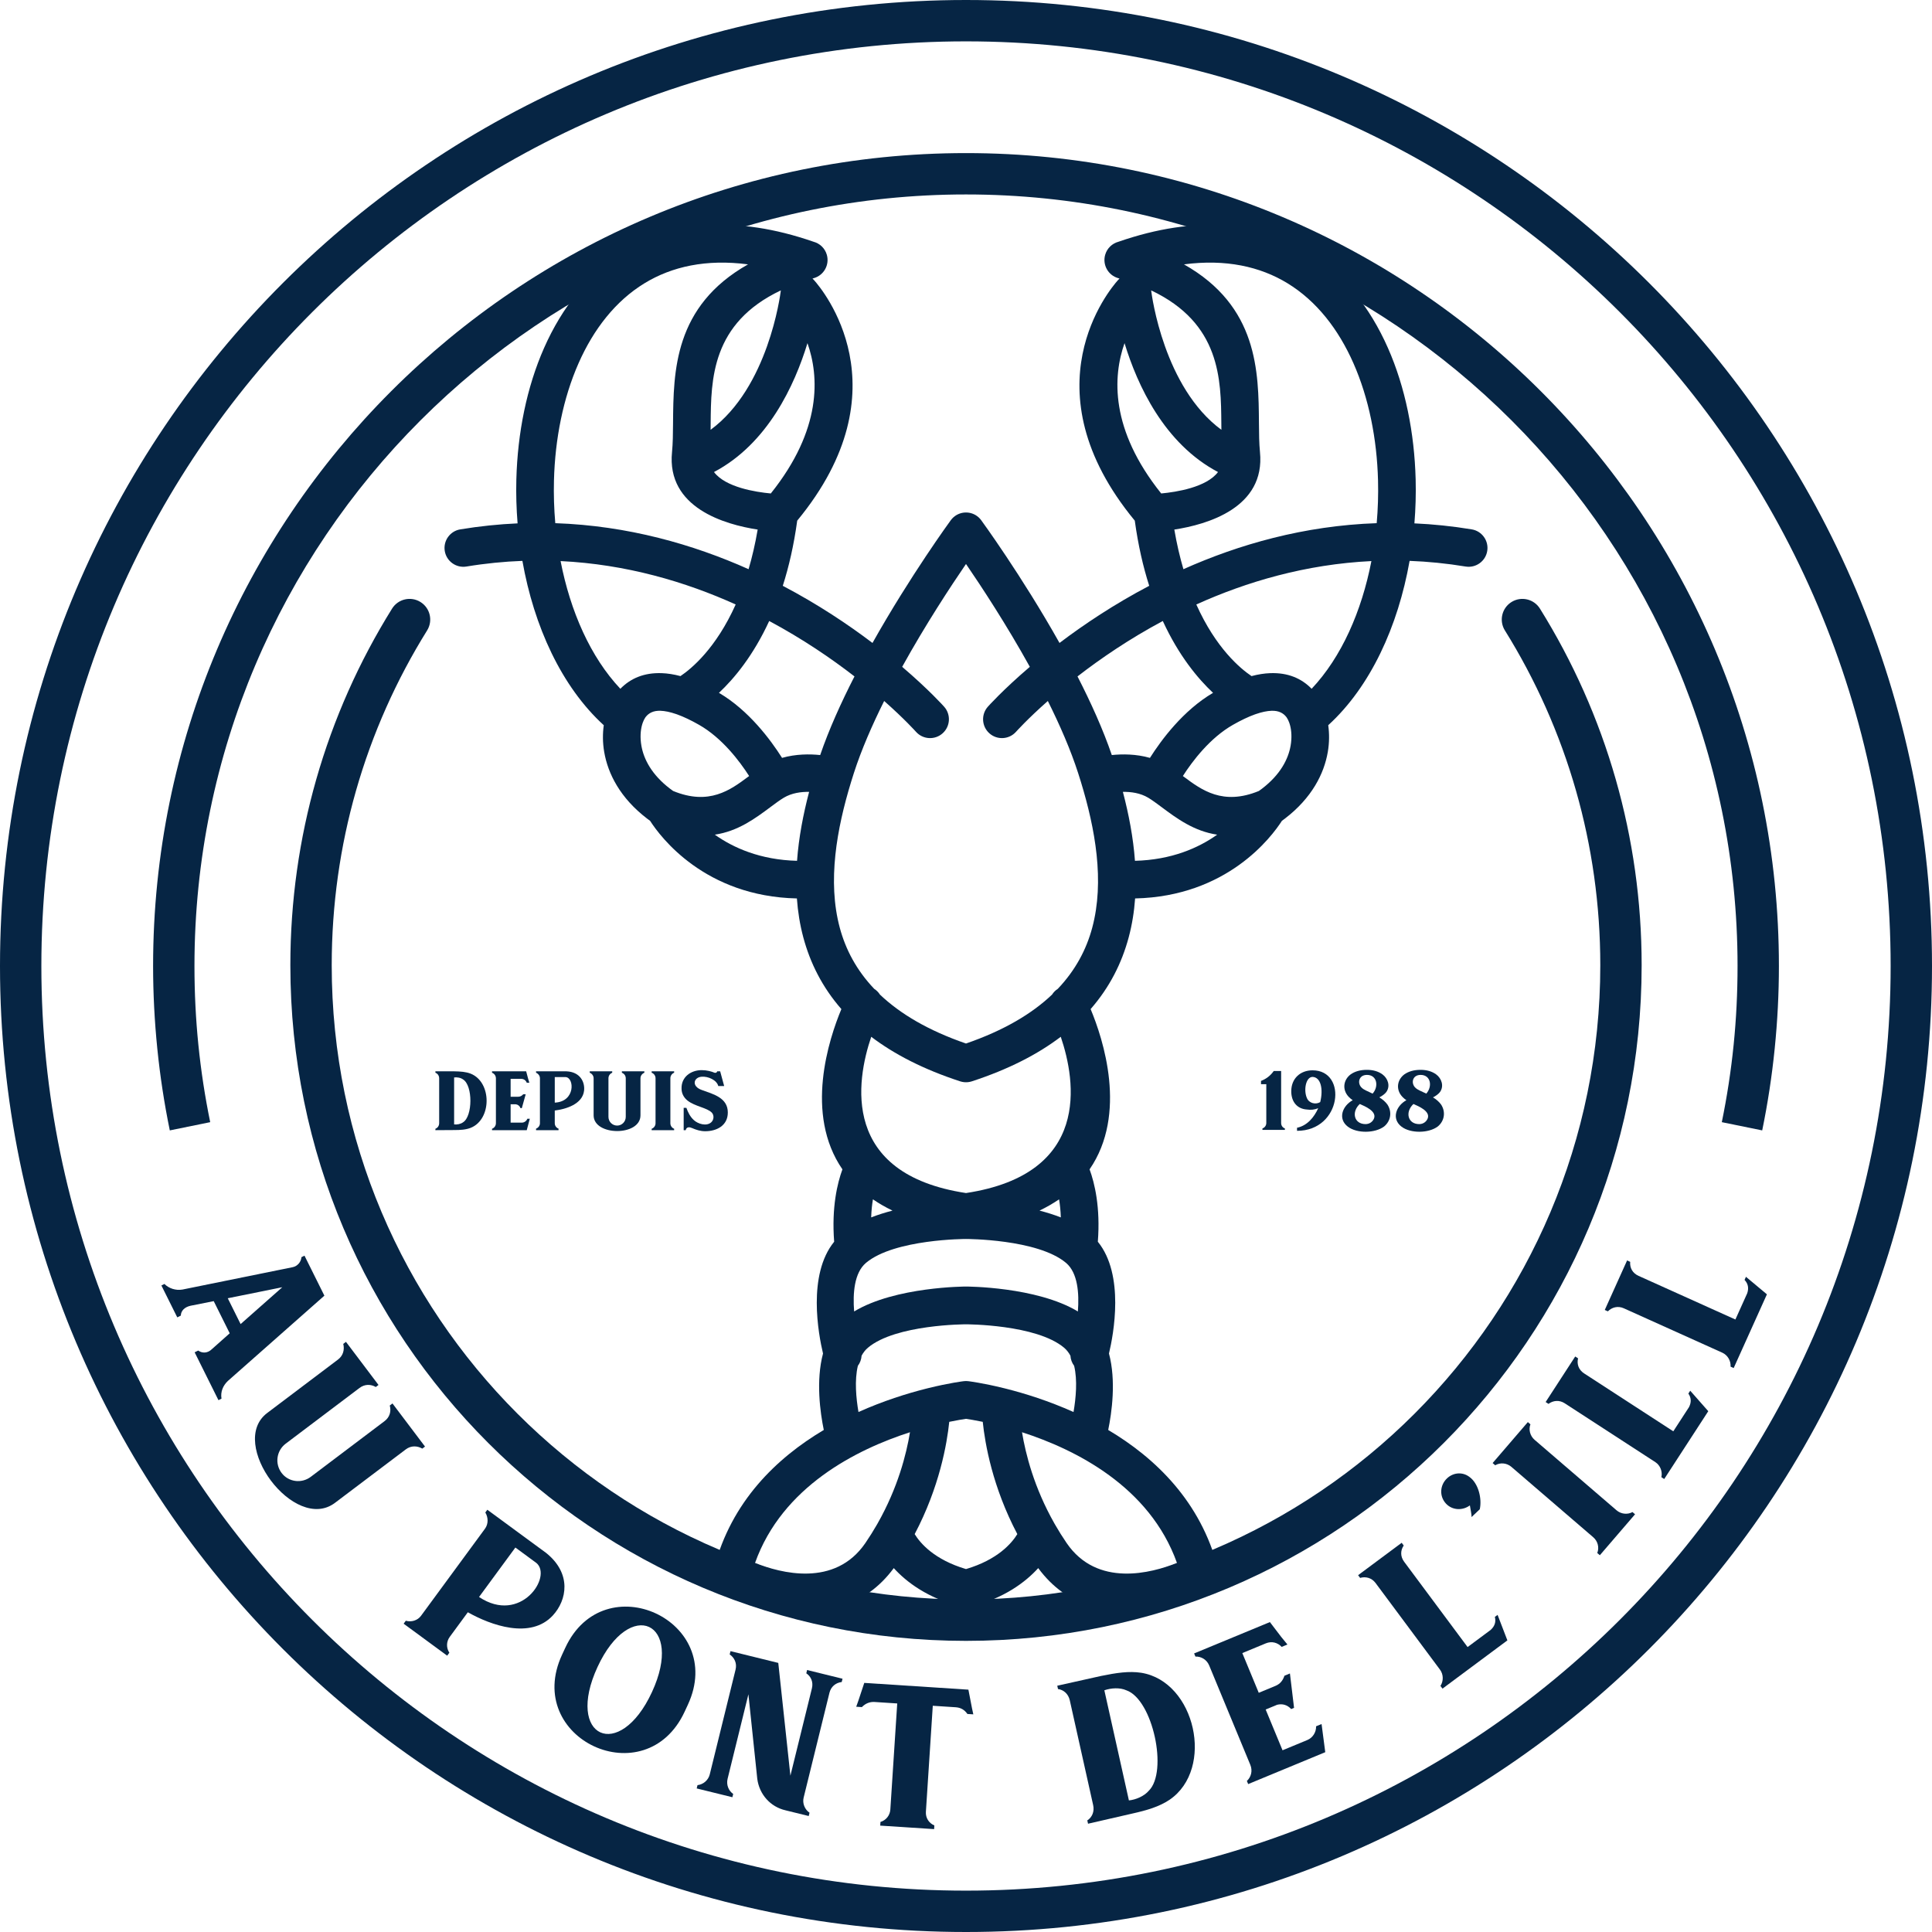 <svg xmlns="http://www.w3.org/2000/svg" id="Calque_2" viewBox="0 0 1434.746 1434.746"><defs><style>.cls-1{fill:#062544;}.cls-2{fill:none;}</style></defs><g id="Layer_1"><path class="cls-1" d="M1117.565,468.185c-4.472-7.189-2.27-16.644,4.92-21.117,7.189-4.473,16.644-2.27,21.117,4.919,24.333,39.086,43.44,81.744,56.339,126.991,12.493,43.824,19.182,90.06,19.182,137.816,0,138.551-56.161,263.989-146.96,354.789-90.8,90.8-216.239,146.96-354.79,146.96s-263.991-56.161-354.79-146.96c-90.799-90.799-146.96-216.236-146.96-354.789,0-47.756,6.689-93.992,19.182-137.816,12.899-45.247,32.006-87.905,56.339-126.991,4.473-7.189,13.928-9.392,21.117-4.919,7.19,4.473,9.392,13.928,4.92,21.117-22.816,36.649-40.743,76.686-52.86,119.192-11.712,41.083-17.982,84.499-17.982,129.417,0,130.074,52.722,247.834,137.961,333.072,85.238,85.239,203,137.961,333.073,137.961s247.835-52.722,333.073-137.961c85.239-85.238,137.961-202.998,137.961-333.072,0-44.918-6.27-88.334-17.982-129.417-12.117-42.506-30.044-82.543-52.86-119.192"></path><path class="cls-1" d="M1202.914,231.832c-124.259-124.26-295.924-201.116-485.541-201.116S356.09,107.572,231.832,231.832C107.572,356.09,30.716,527.756,30.716,717.373s76.856,361.282,201.116,485.541c124.258,124.26,295.924,201.116,485.541,201.116s361.282-76.856,485.541-201.116c124.26-124.259,201.116-295.924,201.116-485.541s-76.856-361.283-201.116-485.541M717.373,0c198.095,0,377.439,80.296,507.258,210.115,129.819,129.818,210.115,309.163,210.115,507.258s-80.296,377.439-210.115,507.258c-129.819,129.819-309.163,210.115-507.258,210.115s-377.44-80.296-507.258-210.115C80.296,1094.812,0,915.468,0,717.373S80.296,339.933,210.115,210.115C339.933,80.296,519.278,0,717.373,0Z"></path><path class="cls-1" d="M126.098,839.463c-4.084-19.88-7.193-40.112-9.27-60.639-2.074-20.497-3.137-41.002-3.137-61.451,0-166.7,67.571-317.621,176.816-426.866,109.245-109.245,260.166-176.816,426.866-176.816s317.621,67.571,426.866,176.816c109.245,109.245,176.816,260.166,176.816,426.866,0,20.449-1.063,40.954-3.137,61.451-2.077,20.527-5.186,40.759-9.27,60.639l-29.997-6.119c3.871-18.844,6.82-38.036,8.792-57.521,1.914-18.925,2.896-38.422,2.896-58.45,0-158.223-64.131-301.465-167.816-405.15-103.685-103.685-246.928-167.816-405.15-167.816s-301.465,64.131-405.15,167.816c-103.685,103.685-167.816,246.927-167.816,405.15,0,20.028.982,39.525,2.896,58.45,1.972,19.485,4.921,38.677,8.792,57.521l-29.997,6.119Z"></path><path class="cls-1" d="M122.112,953.5c3.281,3.293,8.348,4.994,13.328,4.158l82.02-16.648c3.383-.744,6.111-3.744,6.4-7.406l2.258-1.121,14.779,29.705-71.689,63.345c-3.668,3.468-5.557,8.159-4.721,13.14l-2.258,1.121-17.678-35.533,2.633-1.311c2.906,2.072,6.943,2.174,10.238-1.107l13.17-11.713-11.879-23.877-17.287,3.439c-4.418,1.025-7.051,3.744-7.152,7.311l-2.633,1.311-11.785-23.689,2.256-1.123ZM178.682,983.289l30.953-27.361-40.494,8.184,9.541,19.178Z"></path><path class="cls-1" d="M281.085,1028.496l-2.012,1.518c-3.744-2.173-8.238-2.201-12.092.709l-54.809,41.372c-6.871,5.188-8.227,14.894-3.039,21.766,5.061,6.704,14.766,8.06,21.639,2.873l54.807-41.372c3.855-2.91,5.059-7.24,3.869-11.604l2.012-1.52,24.166,32.014-2.012,1.518c-3.744-2.172-8.365-2.368-12.221.543l-52.627,39.727c-30.002,22.646-80.021-44.312-50.355-66.707l52.627-39.727c3.855-2.91,4.934-7.408,3.871-11.605l2.012-1.518,24.164,32.014Z"></path><path class="cls-1" d="M404.387,1152.375l1.186.869c19.182,15.391,15.43,35.043,5,46.404-16.619,18.018-46.213,7.225-63.15-2.35l-13.426,18.279c-2.611,3.554-2.648,8.217-.303,11.763l-1.615,2.2-32.328-23.744,1.615-2.199c4.088,1.177,8.695-.129,11.305-3.684l47.486-64.653c2.609-3.554,2.479-8.341.258-12.058l1.49-2.031,42.482,31.203ZM382.727,1149.231l-26.977,36.729c30.951,20.648,54.742-15.291,42.547-25.291l-15.57-11.438Z"></path><path class="cls-1" d="M419.753,1223.762c28.854-62.311,119.938-20.131,91.084,42.18l-2.383,5.145c-28.943,62.502-120.027,20.322-91.086-42.18l2.385-5.145ZM484.155,1256.594c24.09-52.02-16.307-70.727-40.396-18.707-24.268,52.402,16.217,70.918,40.396,18.707Z"></path><path class="cls-1" d="M540.323,1321.022c-1.055,4.281.643,8.809,4.166,11.19l-.604,2.446-26.508-6.527.604-2.447c4.225-.473,8.033-3.645,9.088-7.927l19.184-77.893c1.154-4.69-.846-8.86-4.369-11.241l.604-2.447,35.48,8.738,9.004,83.754,15.969-64.844c1.154-4.689-.643-8.809-4.166-11.19l.604-2.446,26.305,6.477-.604,2.447c-4.227.474-7.934,3.237-9.09,7.926l-19.182,77.895c-1.055,4.281.846,8.859,4.367,11.24l-.602,2.447-17.129-4.219c-11.469-2.607-19.549-11.951-21.066-23.355l-6.586-62.828-15.469,62.805Z"></path><path class="cls-1" d="M719.157,1254.779l2.678,13.853.971,4.481-4.4-.285c-2.113-3.083-4.953-4.742-8.725-4.986l-16.975-1.104-5.119,78.793c-.287,4.4,2.193,8.35,6.287,10.089l-.176,2.724-40.025-2.6.178-2.725c4.076-1.209,7.047-4.803,7.332-9.204l5.119-78.792-16.764-1.09c-3.562-.23-6.801,1.031-9.506,3.801l-4.191-.271,1.543-4.318,4.447-13.391,77.326,5.025Z"></path><path class="cls-1" d="M817.741,1244.59c11.318-2.309,20.68-3.75,29.814-2.344,40.184,6.529,54.625,71.297,21.023,94.281-7.674,5.154-16.76,7.826-28.033,10.338l-32.541,7.473-.551-2.459c3.574-2.303,5.418-6.588,4.367-11.301l-17.367-77.886c-1.053-4.714-4.539-7.81-8.754-8.376l-.549-2.459,32.59-7.268ZM838.352,1337.027c5.262-.527,11.342-3.174,14.756-7.162,14.475-14.201,2.957-67.787-16.637-74.605-4.785-2.16-11.367-1.77-16.355-.012l18.236,81.779Z"></path><path class="cls-1" d="M970.88,1292.168c4.076-1.688,6.639-5.93,6.471-10.178l4.074-1.688,2.744,20.911-57.242,23.688-.965-2.328c3.125-2.885,4.396-7.502,2.549-11.965l-30.514-73.736c-1.848-4.465-6.008-6.832-10.258-6.666l-.963-2.328,56.273-23.287,8.438,11.055,4.59,5.6-4.27,1.768c-2.883-3.125-7.305-4.477-11.77-2.63l-17.463,7.228,12.205,29.494,12.418-5.139c3.299-1.365,5.453-3.848,6.658-7.528l4.076-1.687,3.07,25.548-2.135.883c-2.883-3.124-6.482-4.135-10.41-3.19l-8.539,3.533,12.527,30.27,18.434-7.627Z"></path><path class="cls-1" d="M1107.057,1210.361c2.949-2.719,4.014-5.864,3.062-9.606l2.021-1.503,7.273,18.93-48.195,35.84-1.504-2.023c2.324-3.561,2.303-8.516-.33-12.055l-47.867-64.373c-2.883-3.877-7.373-4.988-11.453-3.785l-1.502-2.023,32.355-24.06,1.504,2.022c-2.494,3.686-2.555,8.18.328,12.056l47.117,63.362,17.189-12.781Z"></path><path class="cls-1" d="M1092.817,1126.588c.057-2.078-.748-5.367-1.254-8.648-5.453,4.014-13.021,3.664-17.645-1.213-5.201-5.486-4.682-13.791.65-18.848,4.725-4.479,11.57-4.891,16.52-1.193,7,4.939,9.516,16.443,7.826,24.123l-6.098,5.779Z"></path><path class="cls-1" d="M1134.61,1056.078l1.91,1.643c-1.486,3.984-.24,8.655,3.104,11.53l60.826,52.3c3.342,2.875,8.148,3.406,11.863,1.34l1.91,1.643-26.148,30.412-1.912-1.643c1.625-4.143.379-8.814-2.965-11.689l-60.824-52.301c-3.346-2.875-8.15-3.406-12.002-1.18l-1.912-1.643,26.15-30.412Z"></path><path class="cls-1" d="M1254.294,1044.955c1.822-3.576,1.723-6.895-.471-10.072l1.371-2.113,13.408,15.215-32.707,50.373-2.115-1.372c.941-4.147-.805-8.786-4.502-11.187l-67.283-43.686c-4.051-2.631-8.646-2.109-12.051.437l-2.115-1.372,21.957-33.816,2.113,1.371c-1.053,4.324.453,8.558,4.504,11.188l66.227,43,11.664-17.965Z"></path><path class="cls-1" d="M1297.544,960.368c1.258-3.81.656-7.075-1.994-9.882l1.035-2.298,15.561,13.003-24.678,54.754-2.299-1.035c.301-4.241-2.129-8.561-6.15-10.373l-73.135-32.964c-4.402-1.985-8.865-.771-11.846,2.263l-2.297-1.035,16.568-36.76,2.297,1.035c-.387,4.434,1.748,8.391,6.15,10.375l71.986,32.445,8.801-19.528Z"></path><path class="cls-1" d="M337.24,795.584c4.808.088,8.741.35,12.325,1.748,15.736,6.295,15.736,33.918,0,40.213-3.584,1.398-7.518,1.66-12.325,1.66l-13.899.088v-1.049c1.661-.613,2.797-2.186,2.797-4.197v-33.219c0-2.01-1.136-3.584-2.797-4.195v-1.049h13.899ZM337.24,835.01c2.186.262,4.896-.264,6.644-1.574,7.168-4.459,7.344-27.273,0-31.82-1.748-1.311-4.458-1.748-6.644-1.486v34.881Z"></path><path class="cls-1" d="M387.507,833.697c1.836,0,3.496-1.223,4.108-2.885h1.836l-2.272,8.48h-25.789v-1.049c1.662-.613,2.885-2.186,2.885-4.197v-33.219c0-2.01-1.223-3.584-2.885-4.195v-1.049h25.352l1.486,5.594.874,2.885h-1.923c-.612-1.66-2.099-2.885-4.109-2.885h-7.867v13.289h5.595c1.485,0,2.71-.613,3.759-1.836h1.836l-2.885,10.314h-.961c-.613-1.66-1.836-2.623-3.498-2.885h-3.846v13.637h8.305Z"></path><path class="cls-1" d="M420.027,795.584h.612c10.228.438,13.812,7.955,13.112,14.336-1.137,10.141-13.725,13.812-21.767,14.773v9.441c0,1.836,1.136,3.41,2.797,4.021v1.137h-16.697v-1.137c1.662-.611,2.885-2.186,2.885-4.021v-33.393c0-1.836-1.223-3.41-2.885-4.109v-1.049h21.942ZM411.985,799.867v18.969c15.473-.699,14.598-18.619,8.042-18.969h-8.042Z"></path><path class="cls-1" d="M454.646,795.584v1.049c-1.661.699-2.798,2.186-2.798,4.195v28.586c0,3.584,2.885,6.469,6.469,6.469,3.498,0,6.383-2.885,6.383-6.469v-28.586c0-2.01-1.137-3.496-2.885-4.195v-1.049h16.696v1.049c-1.661.699-2.886,2.186-2.886,4.195v27.449c0,15.648-34.791,15.473-34.791,0v-27.449c0-2.01-1.225-3.496-2.885-4.195v-1.049h16.696Z"></path><path class="cls-1" d="M500.63,795.584v1.049c-1.661.611-2.797,2.273-2.797,4.109v33.393c0,1.836,1.136,3.496,2.797,4.109v1.049h-16.697v-1.049c1.749-.613,2.885-2.273,2.885-4.109v-33.393c0-1.836-1.136-3.498-2.885-4.109v-1.049h16.697Z"></path><path class="cls-1" d="M507.712,839.293v-16.609h2.01c1.137,3.234,2.797,6.643,5.508,9.092,3.059,2.885,9.354,4.807,12.85,1.748,2.099-1.836,2.361-5.158.612-7.168-3.497-3.76-12.588-4.635-18.183-9.092-2.885-2.361-4.371-5.42-4.371-8.83-.262-8.566,6.818-13.725,14.948-13.725,3.847,0,7.343.963,9.528,1.924.962.262,1.748-.088,2.011-1.049h2.186l2.972,10.928h-4.37c-1.137-4.459-7.605-7.344-12.413-6.906-5.857.436-7.78,7.08.262,9.877,8.393,3.061,19.232,5.684,19.232,16.697,0,9.791-8.393,13.9-16.785,13.9-3.496,0-6.556-.963-9.79-2.361-1.749-.787-4.108-1.137-4.721,1.574h-1.485Z"></path><path class="cls-2" d="M582.039,592.42c-2.965,1.781-6.318,4.278-9.832,6.896-11.361,8.467-24.105,17.96-41.36,20.53,13.809,9.802,33.753,18.697,61.053,19.414,1.271-17.344,4.598-34.602,8.966-51.199-5.96-.105-12.904.805-18.827,4.359Z"></path><path class="cls-2" d="M571.226,461.167c-11.856,25.742-25.98,42.724-37.313,53.356,22.161,12.992,38.415,34.952,46.86,48.297,10.282-2.936,20.531-2.902,28.315-2.096,6.501-18.989,15.524-38.983,25.474-58.394-16.962-13.149-38.282-27.763-63.336-41.162Z"></path><path class="cls-2" d="M556.32,576.29c-7.08-11.048-20.047-28.253-37.199-38.023-6.038-3.438-11.367-5.952-16.058-7.653-.345-.105-.683-.225-1.019-.356-4.412-1.518-8.245-2.3-11.541-2.419-5.13-.185-8.687,1.585-11.04,4.654l-.233.321c-.738,1.078-1.403,2.431-1.954,4.003-.131.514-.285,1.023-.477,1.523-1.136,4.089-1.523,9.396-.495,15.383,1.733,10.113,7.738,21.609,21.156,31.894.781.598,1.596,1.191,2.425,1.779,26.73,11.002,42.535-.747,55.67-10.538.258-.192.51-.378.766-.568Z"></path><path class="cls-2" d="M787.747,769.944c-17.054,12.941-38.738,24.177-66.048,33.084-.074.024-.148.037-.222.06-.253.078-.509.143-.766.207-.194.048-.388.098-.583.137-.251.051-.504.087-.757.124-.206.03-.411.063-.616.084-.238.024-.477.033-.717.045-.222.011-.444.024-.666.024-.221,0-.444-.014-.666-.024-.24-.011-.479-.021-.717-.045-.205-.021-.411-.053-.616-.084-.254-.037-.507-.074-.758-.124-.194-.039-.387-.089-.581-.137-.258-.064-.515-.129-.769-.207-.073-.023-.148-.036-.221-.06-27.309-8.907-48.993-20.144-66.045-33.083-11.171,32.849-22.705,101.887,70.373,116.036,93.084-14.149,81.547-83.189,70.375-116.038Z"></path><path class="cls-2" d="M491.488,499.903c4.28.156,8.886.862,13.841,2.179,8.214-5.518,26.411-20.604,41.007-53.186-37.291-16.85-81.156-29.859-130.03-32.229,7.234,37.298,22.222,71.363,44.389,94.84,7.554-7.747,17.607-12.086,30.793-11.604Z"></path><path class="cls-2" d="M787.794,904.067c-.176-5.168-.664-9.624-1.303-13.411-4.368,2.993-9.203,5.79-14.53,8.366,5.37,1.387,10.718,3.052,15.833,5.045Z"></path><path class="cls-2" d="M560.714,1160.652c18.876,7.556,59.237,18.408,81.909-14.726,3.109-4.544,5.933-9.077,8.515-13.569.188-.359.388-.71.606-1.051,15.023-26.493,21.36-51.402,24.03-67.7-39.542,12.75-94.791,40.242-115.061,97.046Z"></path><path class="cls-2" d="M904.518,350.543c-39.944-21.065-59.875-64.456-69.414-95.715-8.687,24.689-10.92,63.983,27.226,111.627,11.202-1.041,33.624-4.52,42.189-15.912Z"></path><path class="cls-2" d="M527.755,314.511c-.012,1.578-.026,3.133-.043,4.676,42.638-31.4,51.648-99.359,52.165-103.544-51.524,24.417-51.864,66.074-52.122,98.868Z"></path><path class="cls-2" d="M530.227,350.543c8.565,11.392,30.986,14.871,42.188,15.912,38.147-47.644,35.913-86.938,27.229-111.627-9.542,31.257-29.476,74.65-69.417,95.715Z"></path><path class="cls-2" d="M907.033,319.187c-.017-1.544-.031-3.1-.043-4.679-.255-32.793-.596-74.448-52.119-98.864.517,4.188,9.526,72.144,52.162,103.543Z"></path><path class="cls-2" d="M562.667,393.266c-24.262-3.705-67.747-16.134-63.605-57.57.636-6.363.697-13.632.755-21.349v-.053c.305-38.519.692-86.876,55.681-117.969-31.011-4.065-56.534,1.606-76.889,14.04-21.58,13.182-37.814,34.16-48.923,59.298-11.486,25.994-17.491,56.254-18.297,87.029-.278,10.614.061,21.273.985,31.828,54.035,1.848,102.474,15.823,143.544,34.177,2.61-8.89,4.906-18.668,6.749-29.431Z"></path><path class="cls-2" d="M853.972,562.82c8.448-13.345,24.704-35.304,46.861-48.296-11.333-10.632-25.458-27.614-37.313-53.357-25.053,13.399-46.374,28.014-63.336,41.162,9.95,19.411,18.972,39.405,25.473,58.394,7.784-.806,18.033-.84,28.315,2.097Z"></path><path class="cls-2" d="M852.703,592.42c-5.923-3.554-12.866-4.464-18.825-4.359,4.368,16.597,7.695,33.855,8.967,51.199,27.3-.718,47.247-9.612,61.055-19.414-17.252-2.57-29.996-12.06-41.36-20.527-3.514-2.619-6.869-5.118-9.837-6.899Z"></path><path class="cls-2" d="M929.416,502.083c4.955-1.317,9.561-2.024,13.841-2.179,13.184-.481,23.239,3.857,30.793,11.602,22.166-23.475,37.155-57.539,44.389-94.837-48.874,2.371-92.739,15.38-130.03,32.229,14.597,32.582,32.794,47.668,41.008,53.186Z"></path><path class="cls-2" d="M957.455,536.765c-.548-1.55-1.207-2.885-1.936-3.951l-.233-.321c-2.354-3.069-5.91-4.839-11.043-4.654-3.297.119-7.131.901-11.544,2.42-.334.131-.672.25-1.016.355-4.692,1.701-10.021,4.215-16.06,7.653-17.151,9.769-30.119,26.975-37.2,38.022.258.192.511.378.77.571,13.139,9.79,28.94,21.536,55.671,10.535.828-.588,1.643-1.181,2.424-1.779,13.417-10.285,19.422-21.781,21.156-31.894,1.019-5.933.649-11.2-.464-15.274-.216-.552-.383-1.116-.526-1.684Z"></path><path class="cls-2" d="M1005.06,269.663c-11.107-25.141-27.341-46.116-48.921-59.298-20.355-12.434-45.878-18.105-76.887-14.04,54.987,31.091,55.374,79.447,55.676,117.966v.053c.058,7.72.119,14.989.755,21.352,4.147,41.436-39.343,53.865-63.605,57.57,1.842,10.763,4.139,20.541,6.749,29.431,41.07-18.353,89.509-32.329,143.544-34.177.924-10.556,1.264-21.216.985-31.83-.806-30.773-6.811-61.032-18.296-87.026Z"></path><path class="cls-2" d="M646.951,904.066c5.114-1.993,10.462-3.658,15.83-5.044-5.326-2.575-10.16-5.372-14.528-8.364-.639,3.786-1.126,8.242-1.303,13.409Z"></path><path class="cls-2" d="M717.37,1053.658c-2.253.326-6.582,1.013-12.436,2.229-1.677,16.229-7.249,48.435-25.677,83.368,4.163,6.8,14.568,18.99,38.115,25.972,23.55-6.982,33.955-19.171,38.119-25.972-18.425-34.931-23.998-67.137-25.678-83.369-5.857-1.214-10.19-1.902-12.443-2.229Z"></path><path class="cls-2" d="M790.235,1000.871c-20.574-17.406-72.715-17.409-72.864-17.409-.148,0-52.286.003-72.861,17.409-1.914,1.62-3.455,3.629-4.681,5.923-.173,2.741-1.149,5.342-2.761,7.502-2.578,10.692-1.289,24.143.458,34.303,18.493-8.304,36.088-13.764,49.878-17.258.586-.188,1.187-.339,1.802-.45,15.887-3.925,26.3-5.173,26.414-5.186.091-.011.18-.011.271-.021.271-.029.543-.049.818-.062.222-.011.442-.017.662-.017.22 0.0.44.006.662.017.274.013.547.033.817.062.091.01.181.009.272.021.114.013,10.521,1.261,26.403,5.183.625.112,1.237.265,1.834.459,13.787,3.495,31.376,8.954,49.861,17.255,1.747-10.161,3.037-23.614.456-34.308-1.61-2.158-2.585-4.757-2.759-7.495-1.227-2.296-2.769-4.307-4.684-5.928Z"></path><path class="cls-2" d="M634.297,973.919c30.67-18.499,82.912-18.505,83.075-18.505.163,0,52.411.005,83.08,18.506,1.072-13.655-.13-28.654-8.684-35.978-.074-.062-.148-.123-.221-.186-21.106-17.658-74.024-17.663-74.175-17.663s-53.064.002-74.172,17.663c-.072.063-.146.124-.22.186-8.553,7.323-9.755,22.322-8.683,35.978Z"></path><path class="cls-2" d="M782.989,1131.284c.241.375.463.761.667,1.156,2.569,4.465,5.377,8.97,8.466,13.485,22.672,33.134,63.033,22.282,81.909,14.726-20.268-56.802-75.519-84.294-115.059-97.043,2.673,16.292,9.006,41.192,24.017,67.675Z"></path><path class="cls-2" d="M802.675,580.577c-.005-.018-.008-.035-.013-.053-.655-2.141-1.322-4.27-2.001-6.379-5.548-17.23-13.521-35.561-22.512-53.584-15.303,13.527-23.581,22.829-23.679,22.937-5.173,5.745-14.03,6.212-19.775,1.039-5.746-5.173-6.212-14.03-1.039-19.775.116-.129,11.049-12.415,31.12-29.563-17.387-31.388-35.92-59.596-47.405-76.375-11.483,16.78-30.016,44.987-47.402,76.376,20.071,17.148,31.003,29.434,31.12,29.562,5.173,5.745,4.707,14.602-1.039,19.775-5.745,5.173-14.602,4.706-19.775-1.039-.098-.108-8.375-9.41-23.678-22.937-8.99,18.023-16.964,36.353-22.513,53.583-.679,2.11-1.346,4.238-2.001,6.379-.005.018-.008.035-.013.053-.009.031-.022.06-.032.091-10.661,34.902-17.672,73.743-8.408,108.271,4.33,16.143,12.408,31.543,25.592,45.41,1.762,1.123,3.189,2.597,4.258,4.275,14.96,14.2,35.732,26.61,63.892,36.318,28.161-9.708,48.934-22.118,63.895-36.319,1.069-1.678,2.495-3.151,4.257-4.274,13.185-13.867,21.264-29.267,25.594-45.41,9.262-34.529,2.25-73.369-8.411-108.271-.009-.031-.023-.06-.032-.091Z"></path><path class="cls-1" d="M1092.894,393.116c-14.482-2.391-28.663-3.831-42.521-4.449.885-10.855,1.206-21.775.921-32.635-.904-34.432-7.661-68.376-20.596-97.652-13.315-30.131-33.18-55.522-59.988-71.897-35.286-21.553-81.832-27.16-140.163-6.938-4.587,1.243-8.43,4.789-9.827,9.695-2.117,7.441,2.2,15.192,9.641,17.31.342.098.671.201,1.01.3-.416.39-.817.796-1.182,1.232-5.92,6.599-68.375,80.511,12.529,178.574,2.485,18.2,6.206,34.26,10.711,48.381-26.084,13.704-48.483,28.695-66.615,42.434-28.182-50.148-58.026-90.975-58.158-91.159-.008-.011-.018-.021-.026-.032-.204-.278-.427-.544-.653-.808-.083-.098-.16-.203-.246-.298-.144-.159-.304-.307-.456-.46-.185-.187-.366-.379-.559-.554-.063-.057-.134-.108-.199-.164-.295-.257-.596-.506-.908-.734-.008-.006-.014-.012-.022-.018-.06-.044-.124-.078-.185-.121-.31-.218-.624-.429-.948-.62-.15-.089-.305-.163-.457-.245-.243-.131-.484-.264-.734-.38-.224-.105-.452-.192-.679-.284-.185-.074-.367-.154-.555-.22-.266-.094-.536-.171-.806-.249-.159-.046-.316-.096-.477-.136-.277-.069-.557-.121-.836-.173-.164-.03-.326-.065-.49-.089-.262-.039-.524-.062-.786-.086-.192-.017-.383-.038-.575-.048-.229-.011-.457-.009-.686-.009-.229-0-.457-.002-.686.009-.192.01-.383.031-.575.048-.263.024-.525.047-.786.086-.165.024-.327.059-.49.089-.28.052-.559.104-.837.173-.16.04-.317.091-.476.136-.27.077-.54.154-.807.249-.187.066-.37.146-.554.22-.228.092-.456.179-.68.284-.249.115-.489.248-.731.379-.153.083-.309.157-.46.247-.322.19-.634.399-.943.616-.062.044-.128.079-.19.124-.008.006-.015.013-.023.018-.311.228-.61.475-.904.731-.066.057-.138.109-.202.167-.194.175-.375.368-.56.555-.152.153-.311.3-.455.459-.087.096-.165.203-.25.302-.225.263-.447.527-.649.803-.008.011-.018.021-.026.032-.132.184-29.974,41.011-58.155,91.159-18.132-13.739-40.53-28.73-66.614-42.434,4.505-14.122,8.226-30.182,10.711-48.383,80.905-98.062,18.451-171.972,12.531-178.573-.365-.437-.766-.842-1.182-1.233.339-.099.667-.202,1.009-.3,7.442-2.118,11.759-9.869,9.641-17.31-1.396-4.906-5.239-8.452-9.826-9.695-58.331-20.222-104.877-14.615-140.163,6.938-26.806,16.373-46.676,41.766-59.99,71.897-12.936,29.276-19.693,63.221-20.597,97.656-.285,10.858.035,21.778.92,32.631-13.858.619-28.039,2.059-42.521,4.449-7.622,1.238-12.797,8.427-11.56,16.049,1.238,7.622,8.428,12.797,16.049,11.56,14.185-2.342,28.062-3.698,41.606-4.208,8.575,48.603,29.061,93.418,60.429,122.044-.856,6.133-.882,12.869.321,19.876,2.772,16.165,11.845,34.138,31.782,49.421.747.571,1.513,1.141,2.294,1.707,7.682,11.977,40.581,56.115,109.019,57.64.7,9.763,2.23,19.453,4.782,28.965,5.076,18.925,14.051,36.946,28.253,53.207-9.222,22.078-27.61,77.829.778,119.009-3.727,10.142-8.122,28.169-6.133,53.752-20,24.585-11.678,68.723-8.273,83.013-5.417,20.296-2.071,43.926.567,56.774-35.11,20.846-68.688,53.155-81.522,102.783-1.682,6.498,1.495,13.118,7.267,16.004,6.253,3.322,82.934,42.434,126.23-16.199,9.537,10.486,25.194,22.271,50.129,28.75.018.005.036.007.054.011.377.096.76.171,1.145.236.073.012.145.032.218.043.386.059.777.094,1.17.12.073.005.146.018.219.021.231.011.465.001.698.001s.467.01.699-.001c.072-.004.144-.016.216-.021.394-.026.786-.061,1.174-.12.071-.011.142-.03.213-.042.387-.065.772-.14,1.151-.237.018-.004.036-.006.053-.011,24.936-6.479,40.594-18.263,50.132-28.749,43.295,58.631,119.976,19.52,126.229,16.198,5.772-2.886,8.949-9.506,7.267-16.004-12.834-49.626-46.411-81.935-81.52-102.781,2.637-12.846,5.983-36.476.567-56.772,3.403-14.285,11.726-58.432-8.275-83.018,1.989-25.584-2.406-43.61-6.134-53.753,28.388-41.181,10-96.933.778-119.009,14.201-16.261,23.177-34.281,28.255-53.205,2.551-9.512,4.082-19.202,4.781-28.965,68.435-1.525,101.336-45.662,109.021-57.64.781-.567,1.547-1.136,2.294-1.707,19.936-15.283,29.01-33.256,31.782-49.421,1.204-7.009,1.177-13.746.32-19.88,31.366-28.625,51.851-73.439,60.426-122.04,13.543.511,27.421,1.867,41.606,4.208,7.622,1.237,14.811-3.938,16.049-11.56,1.237-7.622-3.938-14.811-11.56-16.049ZM835.104,254.828c9.539,31.26,29.47,74.651,69.414,95.715-8.565,11.391-30.986,14.871-42.189,15.912-38.146-47.644-35.913-86.938-27.226-111.627ZM854.871,215.644c51.523,24.416,51.864,66.071,52.119,98.864.012,1.579.026,3.135.043,4.679-42.636-31.399-51.645-99.355-52.162-103.543ZM572.416,366.455c-11.202-1.041-33.624-4.52-42.188-15.912,39.941-21.065,59.875-64.458,69.417-95.715,8.684,24.689,10.919,63.983-27.229,111.627ZM527.712,319.187c.017-1.543.031-3.098.043-4.676.258-32.793.598-74.451,52.122-98.868-.516,4.184-9.527,72.144-52.165,103.544ZM411.389,356.692c.806-30.775,6.811-61.034,18.297-87.029,11.109-25.138,27.343-46.116,48.923-59.298,20.355-12.434,45.878-18.105,76.889-14.04-54.989,31.093-55.376,79.449-55.681,117.969v.053c-.058,7.717-.119,14.986-.755,21.349-4.142,41.436,39.343,53.865,63.605,57.57-1.842,10.763-4.139,20.541-6.749,29.431-41.07-18.353-89.509-32.329-143.544-34.177-.924-10.556-1.263-21.214-.985-31.828ZM460.695,511.507c-22.167-23.477-37.156-57.542-44.389-94.84,48.874,2.371,92.739,15.38,130.03,32.229-14.597,32.582-32.794,47.668-41.007,53.186-4.955-1.317-9.561-2.024-13.841-2.179-13.186-.481-23.239,3.858-30.793,11.604ZM499.884,587.397c-.828-.588-1.643-1.181-2.425-1.779-13.418-10.285-19.423-21.781-21.156-31.894-1.028-5.987-.641-11.294.495-15.383.191-.501.346-1.01.477-1.523.552-1.572,1.216-2.925,1.954-4.003l.233-.321c2.353-3.069,5.91-4.839,11.04-4.654,3.296.119,7.13.901,11.541,2.419.336.131.674.251,1.019.356,4.691,1.701,10.021,4.214,16.058,7.653,17.152,9.769,30.12,26.975,37.199,38.023-.256.191-.508.376-.766.568-13.136,9.79-28.94,21.54-55.67,10.538ZM591.9,639.26c-27.3-.718-47.244-9.612-61.053-19.414,17.255-2.57,29.999-12.063,41.36-20.53,3.514-2.618,6.867-5.115,9.832-6.896,5.923-3.554,12.867-4.464,18.827-4.359-4.369,16.597-7.696,33.855-8.966,51.199ZM580.773,562.82c-8.446-13.345-24.7-35.305-46.86-48.297,11.333-10.632,25.458-27.614,37.313-53.356,25.053,13.399,46.374,28.014,63.336,41.162-9.95,19.412-18.972,39.406-25.474,58.394-7.784-.805-18.033-.839-28.315,2.096ZM651.745,1131.305c-.218.341-.418.693-.606,1.051-2.582,4.492-5.407,9.026-8.515,13.569-22.672,33.134-63.033,22.282-81.909,14.726,20.27-56.804,75.519-84.296,115.061-97.046-2.671,16.297-9.008,41.207-24.03,67.7ZM717.371,885.981c-93.078-14.149-81.544-83.188-70.373-116.036,17.053,12.939,38.736,24.176,66.045,33.083.073.024.148.037.221.06.254.078.51.144.769.207.194.048.387.098.581.137.251.051.504.087.758.124.206.03.411.063.616.084.238.024.477.033.717.045.222.011.445.024.666.024.221,0,.443-.014.666-.024.24-.011.479-.021.717-.045.206-.021.411-.053.616-.084.254-.037.507-.074.757-.124.195-.039.388-.089.583-.137.257-.063.514-.129.766-.207.074-.023.148-.036.222-.06,27.31-8.907,48.994-20.144,66.048-33.084,11.172,32.849,22.708,101.888-70.375,116.038ZM787.794,904.067c-5.114-1.993-10.463-3.658-15.833-5.045,5.327-2.576,10.162-5.373,14.53-8.366.639,3.786,1.127,8.243,1.303,13.411ZM662.781,899.022c-5.369,1.387-10.717,3.051-15.83,5.044.176-5.167.664-9.623,1.303-13.409,4.367,2.992,9.202,5.789,14.528,8.364ZM642.979,937.941c.074-.062.148-.123.22-.186,21.108-17.661,74.021-17.663,74.172-17.663s53.068.005,74.175,17.663c.073.063.147.124.221.186,8.554,7.324,9.757,22.323,8.684,35.978-30.668-18.5-82.917-18.506-83.08-18.506-.162,0-52.404.005-83.075,18.505-1.073-13.655.129-28.655,8.683-35.978ZM797.221,1048.602c-18.485-8.301-36.074-13.76-49.861-17.255-.597-.194-1.209-.347-1.834-.459-15.882-3.922-26.289-5.17-26.403-5.183-.091-.011-.181-.011-.272-.021-.271-.029-.543-.049-.817-.062-.222-.011-.442-.017-.662-.017-.22 0-.44.006-.662.017-.275.013-.547.033-.818.062-.091.01-.18.009-.271.021-.114.013-10.527,1.261-26.414,5.186-.615.111-1.216.262-1.802.45-13.79,3.494-31.385,8.954-49.878,17.258-1.747-10.161-3.036-23.611-.458-34.303,1.612-2.16,2.588-4.761,2.761-7.502,1.227-2.294,2.767-4.304,4.681-5.923,20.575-17.406,72.713-17.409,72.861-17.409.149,0,52.289.003,72.864,17.409,1.916,1.621,3.457,3.632,4.684,5.928.173,2.738,1.149,5.337,2.759,7.495,2.58,10.694,1.291,24.147-.456,34.308ZM717.372,1165.227c-23.547-6.982-33.951-19.172-38.115-25.972,18.429-34.933,24-67.139,25.677-83.368,5.854-1.215,10.183-1.903,12.436-2.229,2.253.327,6.586,1.014,12.443,2.229,1.68,16.232,7.253,48.438,25.678,83.369-4.164,6.801-14.569,18.99-38.119,25.972ZM874.031,1160.652c-18.876,7.556-59.237,18.408-81.909-14.726-3.089-4.515-5.897-9.021-8.466-13.485-.204-.396-.426-.781-.667-1.156-15.011-26.483-21.343-51.383-24.017-67.675,39.54,12.749,94.791,40.241,115.059,97.043ZM811.118,688.939c-4.331,16.143-12.41,31.543-25.594,45.41-1.762,1.123-3.189,2.596-4.257,4.274-14.961,14.2-35.734,26.611-63.895,36.319-28.161-9.708-48.932-22.118-63.892-36.318-1.069-1.678-2.495-3.152-4.258-4.275-13.184-13.867-21.262-29.267-25.592-45.41-9.264-34.528-2.253-73.369,8.408-108.271.009-.031.023-.06.032-.091.005-.018.008-.035.013-.053.655-2.141,1.322-4.27,2.001-6.379,5.549-17.23,13.522-35.56,22.513-53.583,15.303,13.526,23.58,22.828,23.678,22.937,5.173,5.745,14.03,6.212,19.775,1.039,5.746-5.173,6.212-14.03,1.039-19.775-.116-.129-11.048-12.414-31.12-29.562,17.386-31.388,35.919-59.596,47.402-76.376,11.484,16.78,30.018,44.987,47.405,76.375-20.072,17.148-31.004,29.434-31.12,29.563-5.173,5.745-4.707,14.602,1.039,19.775,5.745,5.173,14.602,4.706,19.775-1.039.098-.108,8.376-9.411,23.679-22.937,8.991,18.023,16.964,36.354,22.512,53.584.679,2.11,1.346,4.238,2.001,6.379.005.018.008.035.013.053.009.031.022.06.032.091,10.661,34.902,17.673,73.742,8.411,108.271ZM800.184,502.329c16.962-13.149,38.282-27.763,63.336-41.162,11.855,25.742,25.98,42.724,37.313,53.357-22.157,12.992-38.413,34.951-46.861,48.296-10.282-2.936-20.531-2.903-28.315-2.097-6.501-18.988-15.523-38.982-25.473-58.394ZM842.845,639.26c-1.271-17.344-4.598-34.602-8.967-51.199,5.959-.105,12.902.805,18.825,4.359,2.968,1.781,6.323,4.28,9.837,6.899,11.364,8.467,24.108,17.957,41.36,20.527-13.807,9.802-33.754,18.697-61.055,19.414ZM958.445,553.724c-1.734,10.113-7.739,21.609-21.156,31.894-.781.598-1.596,1.19-2.424,1.779-26.731,11.001-42.532-.745-55.671-10.535-.259-.193-.512-.38-.77-.571,7.081-11.048,20.049-28.253,37.2-38.022,6.039-3.438,11.368-5.952,16.06-7.653.344-.105.681-.224,1.016-.355,4.413-1.518,8.247-2.301,11.544-2.42,5.133-.185,8.689,1.585,11.043,4.654l.233.321c.73,1.066,1.388,2.401,1.936,3.951.143.568.309,1.132.526,1.684,1.113,4.074,1.483,9.341.464,15.274ZM974.05,511.505c-7.554-7.745-17.608-12.083-30.793-11.602-4.28.156-8.886.862-13.841,2.179-8.214-5.518-26.411-20.604-41.008-53.186,37.291-16.85,81.156-29.859,130.03-32.229-7.234,37.298-22.222,71.362-44.389,94.837ZM1022.371,388.52c-54.035,1.848-102.474,15.823-143.544,34.177-2.61-8.89-4.906-18.668-6.749-29.431,24.262-3.705,67.752-16.134,63.605-57.57-.636-6.363-.697-13.632-.755-21.352v-.053c-.302-38.519-.689-86.875-55.676-117.966,31.009-4.065,56.532,1.606,76.887,14.04,21.58,13.182,37.814,34.157,48.921,59.298,11.485,25.994,17.49,56.254,18.296,87.026.278,10.614-.061,21.274-.985,31.83Z"></path><path class="cls-1" d="M951.399,795.362v38.552c0,2.01,1.137,3.496,2.798,4.108v1.049h-16.696v-1.049c1.66-.612,2.885-2.099,2.885-4.108v-28.761h-3.934v-2.447c3.758-1.399,7.08-3.935,9.44-7.344h5.507Z"></path><path class="cls-1" d="M963.202,839.771v-2.272c7.605-1.574,12.676-7.78,15.736-14.512-2.798,1.137-5.596,1.398-8.393.962-6.994-.438-11.627-5.42-11.627-13.55,0-9.441,6.645-15.561,15.822-15.561,26.139,0,21.68,44.933-11.539,44.933ZM974.741,799.734c-4.982,0-6.818,9.791-4.195,15.735,1.66,3.934,6.557,4.982,9.878,2.972,2.36-9.528.524-18.444-5.683-18.707Z"></path><path class="cls-1" d="M1027.893,836.536c-6.732,5.07-20.107,5.332-26.926.175-7.692-5.856-4.107-15.473,3.584-19.669-2.185-1.486-3.758-3.146-4.72-4.808-2.885-4.983-1.486-10.84,3.147-14.337,3.059-2.186,7.08-3.409,12.062-3.409,4.634,0,8.48,1.137,11.539,3.322,4.109,2.972,6.119,8.741,2.885,13.199-1.049,1.399-3.059,2.886-5.157,3.935,2.535,1.485,4.546,3.321,6.032,5.332,3.584,5.508,2.447,12.238-2.447,16.26ZM1009.798,819.84c-6.382,5.944-4.283,14.948,4.283,14.948,3.06,0,5.332-1.836,6.294-4.196,2.099-5.42-6.818-9.092-10.577-10.752ZM1015.13,798.247c-6.469,0-7.344,6.731-3.584,9.791,1.137,1.137,4.195,2.447,7.78,4.108,4.72-5.245,3.409-13.899-4.196-13.899Z"></path><path class="cls-1" d="M1067.757,836.536c-6.73,5.07-20.105,5.332-26.924.175-7.693-5.856-4.109-15.473,3.584-19.669-2.186-1.486-3.76-3.146-4.721-4.808-2.885-4.983-1.486-10.84,3.146-14.337,3.061-2.186,7.081-3.409,12.064-3.409,4.633,0,8.479,1.137,11.539,3.322,4.108,2.972,6.119,8.741,2.885,13.199-1.049,1.399-3.061,2.886-5.158,3.935,2.535,1.485,4.546,3.321,6.032,5.332,3.584,5.508,2.447,12.238-2.448,16.26ZM1049.661,819.84c-6.381,5.944-4.283,14.948,4.284,14.948,3.06,0,5.333-1.836,6.294-4.196,2.098-5.42-6.818-9.092-10.578-10.752ZM1054.994,798.247c-6.469,0-7.343,6.731-3.584,9.791,1.136,1.137,4.196,2.447,7.78,4.108,4.721-5.245,3.409-13.899-4.196-13.899Z"></path></g></svg>
